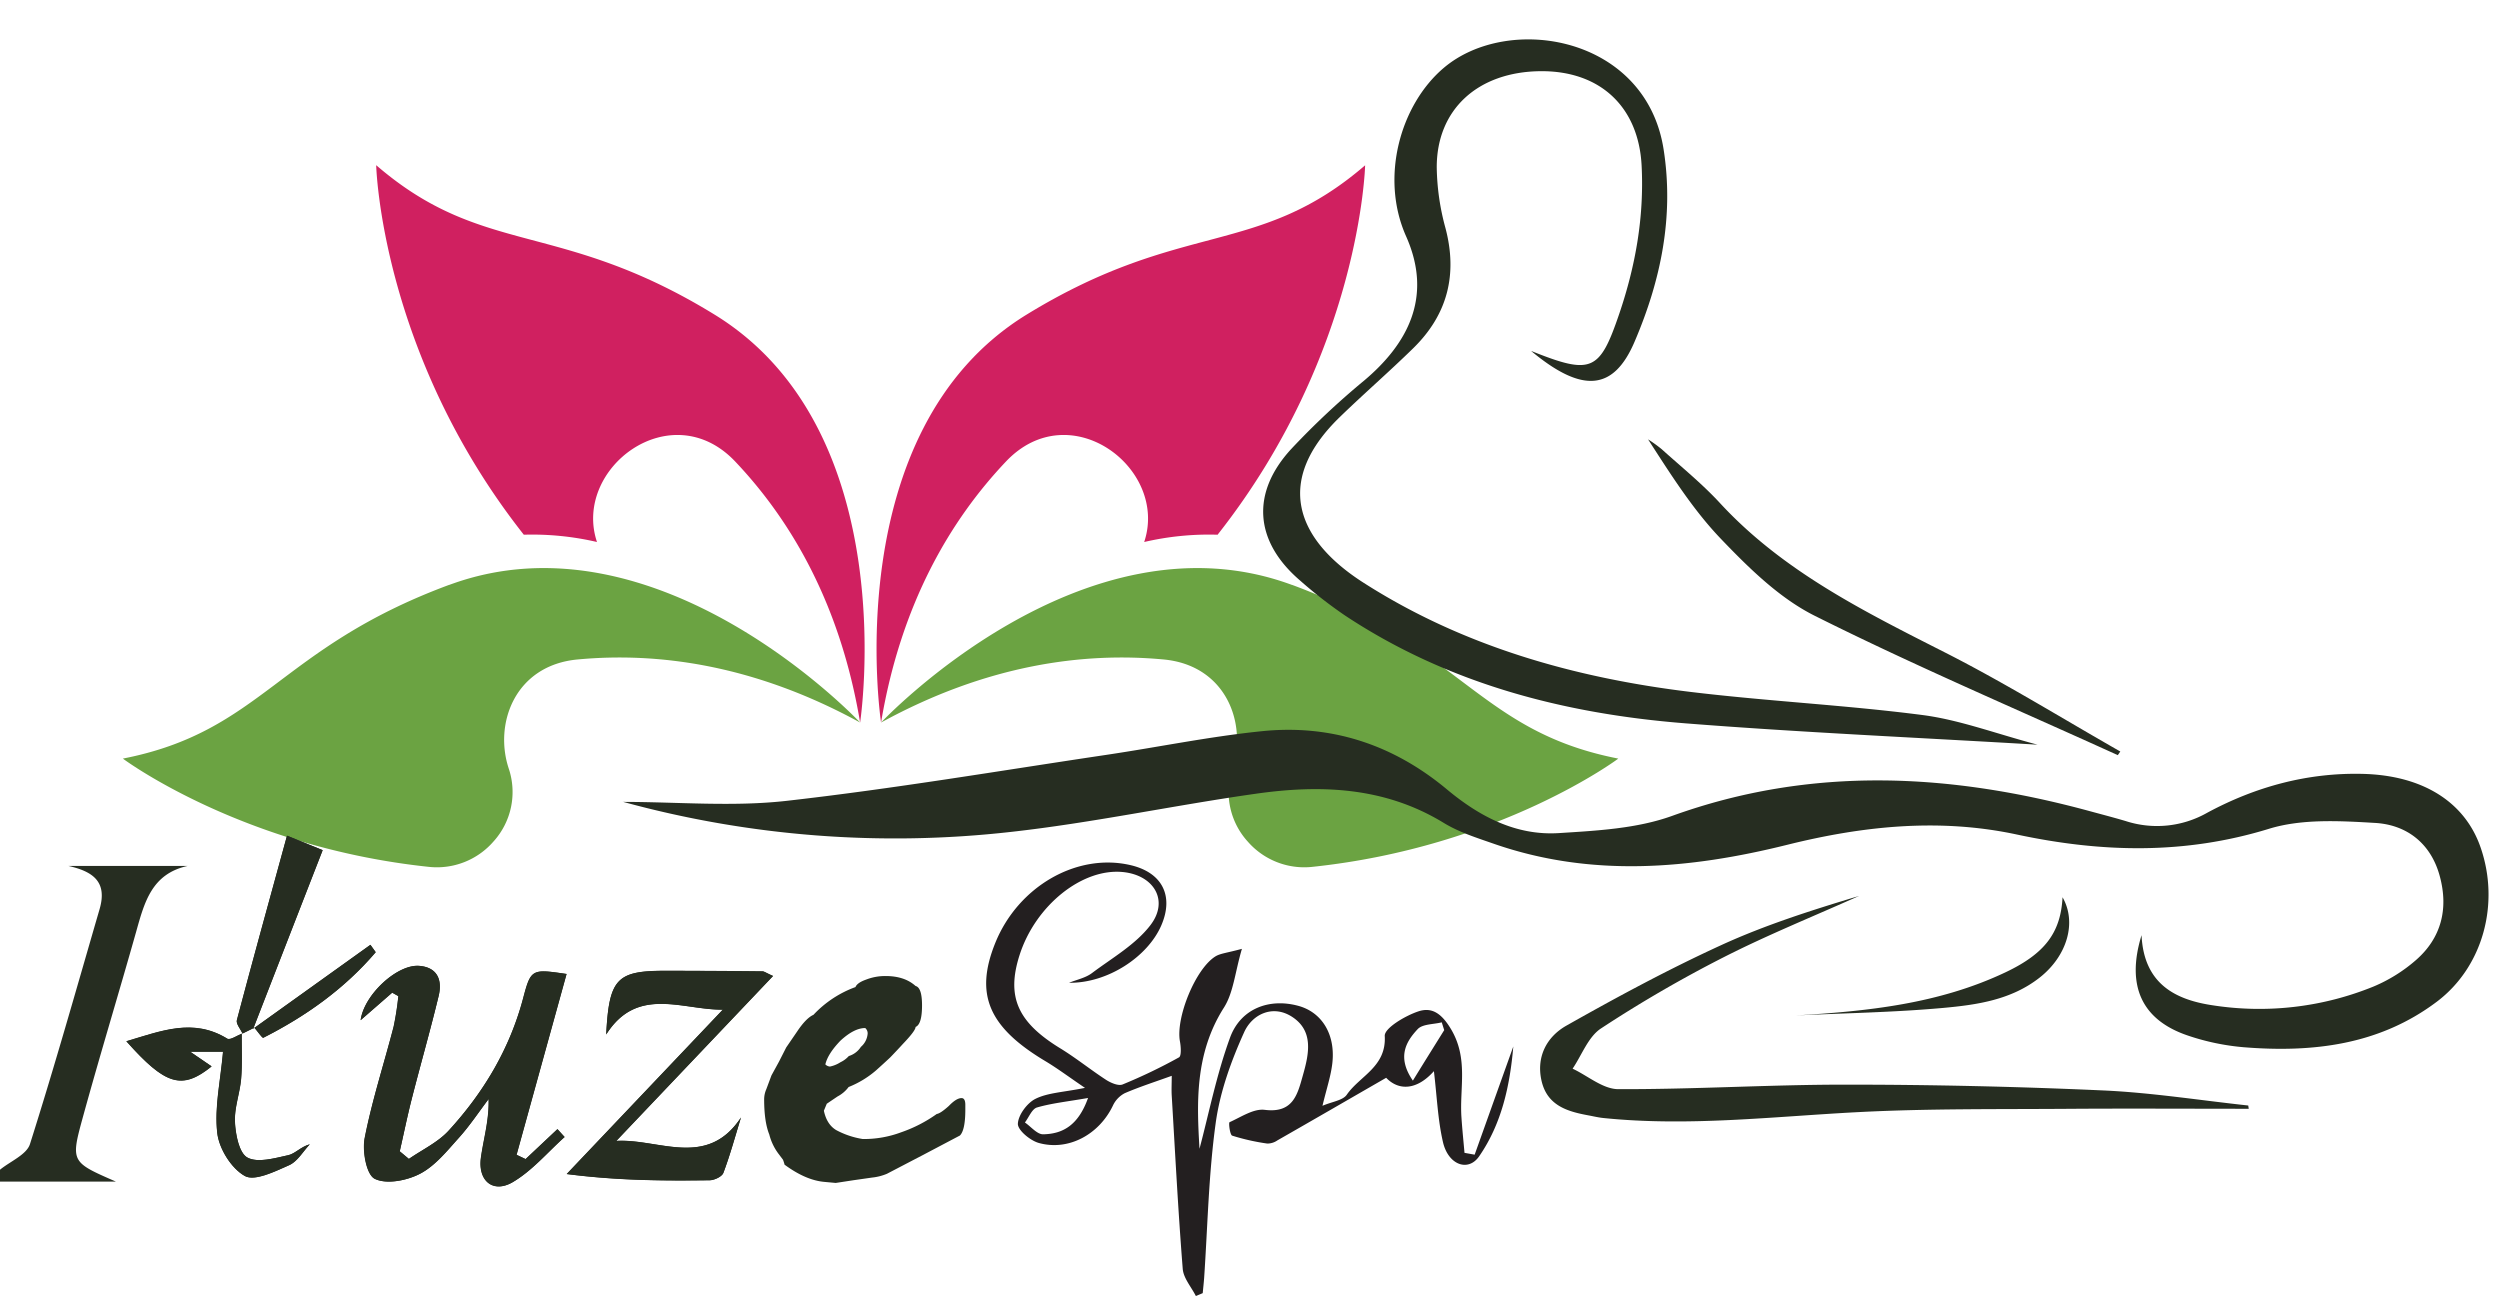 <svg xmlns="http://www.w3.org/2000/svg" height="1309" viewBox="-0.03 -9.14 863.93 443.39" width="2500"><path d="M155.21 188.48c-59.07 21.89-64.7 50.63-112.78 60.05 0 0 40.86 30.58 105.81 37.42a25.89 25.89 0 0 0 22.28-8.79l.21-.23a25.48 25.48 0 0 0 5.11-24.77c-5.31-15.66 2.06-35.88 23.75-37.89 27.69-2.59 61.05 1.78 97.61 21.8 0 0-69.7-74.34-142-47.56" fill="#6ba342"></path><path d="M180.97 171.16a98.84 98.84 0 0 1 25.3 2.52c-8.49-25.39 25.58-51.2 47.75-27.83 19.13 20.17 36.32 49.1 43.18 90.21 0 0 15.36-100.75-50.36-141-53.73-32.96-79.79-19.62-116.87-51.6 0 0 1.52 64.93 51 127.68" fill="#d02060"></path><path d="M446.43 188.48c59.07 21.89 64.7 50.63 112.78 60.05 0 0-40.85 30.58-105.81 37.42a25.9 25.9 0 0 1-22.28-8.79l-.21-.23a25.48 25.48 0 0 1-5.11-24.77c5.31-15.66-2.06-35.88-23.75-37.89-27.69-2.59-61.05 1.78-97.61 21.8 0 0 69.71-74.34 142-47.56" fill="#6ba342"></path><path d="M420.68 171.16a98.87 98.87 0 0 0-25.31 2.52c8.49-25.39-25.58-51.2-47.75-27.83-19.13 20.17-36.32 49.1-43.18 90.21 0 0-15.35-100.75 50.36-141 53.73-32.92 79.8-19.58 116.92-51.56 0 0-1.53 64.93-51 127.68" fill="#d02060"></path><g fill="#262d21"><path d="M215.22 263.49c18.87 0 37.93 1.74 56.56-.36 37-4.18 73.78-10.42 110.62-15.91 17.92-2.67 35.73-6.35 53.72-8.17 23.9-2.43 45.32 4.65 63.88 20.13 11.15 9.29 23.75 16 38.55 15.1 13.23-.84 27.11-1.54 39.39-6 48.1-17.31 96-14.71 144.17-1.6 4.14 1.13 8.29 2.2 12.4 3.42a35.09 35.09 0 0 0 28.29-2.9c16.6-8.93 34.54-13.87 53.7-13.39 20.59.51 35.26 9.61 40.72 25.49 6.68 19.39.81 41.15-15.07 53.18-19.85 15-42.93 17.73-66.84 15.79a81.13 81.13 0 0 1-19.17-4c-15.93-5.33-21.53-17.09-16.11-34.72.78 16.77 11.6 22.3 24.57 24.23a104.73 104.73 0 0 0 55.64-6.5 54.07 54.07 0 0 0 14.61-9.12c8.8-7.67 11.26-17.74 8.27-28.88-3-11.32-11.3-17.87-22.36-18.52-12.18-.72-25.25-1.47-36.61 2-29.19 9-57.9 8.27-87.23 2-26.63-5.71-53-3-79.35 3.56-33.7 8.39-67.63 11.37-101.35-.35-5.93-2.07-12.09-4-17.39-7.26-20.42-12.45-42.58-13.25-65.16-10-28.17 4-56.09 10-84.33 13.15a355.94 355.94 0 0 1-134.12-10.4m314.06-155.73c20.68 8.28 23.49 6.95 30.22-12.8 5.66-16.62 8.67-33.58 7.77-51.25-1-20.25-14.2-32.86-34.9-32.7-21.65.17-36 13.2-35.9 33.38a83.33 83.33 0 0 0 3 20.79c4.28 16.17.69 30-11.13 41.57-8.28 8.11-17.06 15.72-25.38 23.79-22.62 21.93-15.35 42.13 8.08 57.16 34.32 22 72.89 32.93 113.09 37.81 26.68 3.23 53.6 4.54 80.25 8 12.76 1.67 25.12 6.37 39.71 10.24-42.19-2.5-82-4.25-121.73-7.38-41.94-3.32-82-13.7-117.6-37.27a157.77 157.77 0 0 1-15.5-12.06c-15.74-13.47-17.12-30.19-3.1-45.45a272.64 272.64 0 0 1 25.22-23.67c14.59-12.29 24-28.53 14.49-49.87-9.11-20.49-1.87-45.55 13-58.16 22.37-19 69.9-11.06 76 28.16 3.64 23.27-1 45.32-10 66.36-7.25 17.07-18.07 18-35.72 3.34"></path><path d="M777.07 369.54c-20.07 0-40.13-.12-60.2 0-25.14.21-50.32-.14-75.42 1.19-29.13 1.54-58.18 5-87.41 2-1.75-.18-3.47-.6-5.21-.92-7.18-1.32-14-3.35-16.06-11.57-2.1-8.49 1.65-15.55 8.5-19.43 17.49-9.88 35.23-19.45 53.5-27.82 15.27-7 31.41-12.11 47.63-17-15.61 7-31.52 13.42-46.76 21.17a443.29 443.29 0 0 0-42.41 24.62c-4.41 2.89-6.61 9.17-9.81 13.9 5.25 2.47 10.5 7.07 15.77 7.08 26.17.09 52.35-1.57 78.52-1.56q44.49 0 89 2c16.77.75 33.46 3.41 50.19 5.21zm-45.25-122.2c-35-15.92-70.43-31-104.78-48.19-12.21-6.12-22.75-16.52-32.38-26.57s-17.3-22.19-25.17-34.38a48.86 48.86 0 0 1 4.72 3.41c6.73 6.08 13.84 11.82 20 18.47 21.86 23.74 50 37.61 78.18 51.92 20.56 10.46 40.23 22.65 60.3 34.08z"></path><path d="M620.35 337.3c25-1.45 49.66-4 72.73-14.95 13.43-6.39 19-13.54 19.65-25.9 5 8.74 1.56 20.3-7.89 27.74-9.85 7.75-21.69 9.43-33.38 10.5-17 1.54-34.06 1.8-51.11 2.61M87.86 341.51c1.06 1.23 2.75 3.69 3.1 3.51 14.81-7.51 28.1-17 38.84-29.57l-1.83-2.55-40.49 29c7.92-20.38 15.83-40.76 24-61.69l-12.31-5c-6 21.93-11.79 42.8-17.32 63.72-.35 1.28 1.24 3.06 1.93 4.6-1.79.66-4.26 2.44-5.26 1.82-11.88-7.3-23-2.56-34.87.88 13.63 15.32 19.26 16.89 29.46 8.69l-7.41-5.07h11.38c-.89 10-3 19.19-2 28 .6 5.47 4.88 12.35 9.54 14.92 3.43 1.9 10.41-1.56 15.3-3.74 2.88-1.28 4.79-4.74 7.13-7.21-3.06.82-5.06 3.24-7.47 3.77-4.66 1-10.5 2.73-14.06.82-2.89-1.54-4.1-7.92-4.33-12.26-.25-5 1.72-10 2.14-15.05s.16-10.27.2-15.41c1.46-.71 2.92-1.44 4.39-2.17m47.57-12.11 2.13 1.2a102.44 102.44 0 0 1-1.65 10.55c-3.31 12.84-7.44 25.5-10 38.48-.88 4.56.58 12.68 3.48 14.11 4.06 2 11.16.6 15.67-1.77 5.21-2.73 9.29-7.86 13.37-12.39 3.77-4.18 6.89-8.92 10.3-13.42.22 7.24-1.73 13.66-2.65 20.21-1.13 8.09 4.17 12.54 11 8.51s12-10.29 17.9-15.58l-2.47-2.72-11 10.35-3.13-1.48 17.28-62.49c-12-1.75-12.31-1.83-15 8.41-4.63 17.51-13.65 32.57-25.75 45.78-3.7 4-9.08 6.53-13.7 9.73-1.05-.88-2.1-1.76-3.16-2.63 1.39-6.1 2.64-12.23 4.19-18.29 3-11.84 6.41-23.6 9.27-35.48 1.26-5.26-.32-9.75-6.64-10.31-7.61-.69-19.15 9.93-20.33 18.75l10.89-9.49m114.33 5.82-54 56.85c17.53 2.27 33.45 2.35 49.35 2.15 1.67 0 4.31-1.26 4.79-2.57 2.36-6.26 4.12-12.74 6.09-19.13-11.75 17.82-28.42 7.24-43.1 8.11l54.17-57c-2.46-1.09-3.05-1.59-3.64-1.59q-16.85-.17-33.69-.2c-16.66 0-19.34 2.71-20.32 22 10.72-16.92 26.35-8.41 40.37-8.58"></path><path d="M-.03 390.6c3.57-2.92 9.19-5.19 10.36-8.87 8.53-26.91 16.18-54.09 24.06-81.2 2.75-9.47-2.32-13-10.79-14.91h41.23c-12.41 2.7-14.95 12.58-17.75 22.53-6.09 21.6-12.65 43.07-18.59 64.71-4.13 15.06-3.82 15.15 11.52 21.84H-.03zm135.52-61.19-10.89 9.49c1.18-8.82 12.72-19.44 20.33-18.75 6.32.56 7.9 5 6.64 10.31-2.86 11.88-6.23 23.64-9.27 35.48-1.55 6.06-2.8 12.19-4.19 18.29 1.06.87 2.11 1.75 3.16 2.63 4.62-3.2 10-5.7 13.7-9.73 12.1-13.18 21.12-28.24 25.82-45.77 2.72-10.24 3.05-10.16 15-8.41l-17.28 62.49 3.13 1.48 11-10.35 2.47 2.72c-5.91 5.29-11.2 11.63-17.9 15.58s-12.15-.42-11-8.51c.92-6.55 2.87-13 2.65-20.21-3.41 4.5-6.53 9.24-10.3 13.42-4.08 4.53-8.16 9.66-13.37 12.39-4.51 2.37-11.61 3.78-15.67 1.77-2.9-1.43-4.36-9.55-3.48-14.11 2.52-13 6.65-25.64 10-38.48a102.44 102.44 0 0 0 1.61-10.53l-2.13-1.2m114.3 5.85c-14 .17-29.65-8.34-40.37 8.58 1-19.28 3.66-22 20.32-22q16.84 0 33.69.2c.59 0 1.18.5 3.64 1.59l-54.17 57c14.68-.87 31.35 9.71 43.1-8.11-2 6.39-3.73 12.87-6.09 19.13-.48 1.31-3.12 2.55-4.79 2.57-15.9.2-31.82.12-49.35-2.15l54-56.85" fill-rule="evenodd"></path><path d="M83.46 343.69c0 5.13.24 10.3-.18 15.4s-2.4 10.07-2.15 15.07c.22 4.33 1.44 10.71 4.33 12.25 3.56 1.91 9.4.21 14.06-.82 2.42-.52 4.41-2.95 7.48-3.77-2.35 2.47-4.26 5.93-7.13 7.21-4.9 2.13-11.9 5.63-15.31 3.73-4.66-2.57-8.94-9.46-9.54-14.91-1-8.87 1.14-18.08 2-28.06H65.66l7.42 5.07c-10.2 8.19-15.83 6.63-29.46-8.69 11.83-3.44 23-8.18 34.87-.89 1 .62 3.47-1.15 5.26-1.81z" fill-rule="evenodd"></path><path d="M83.75 343.47c-.69-1.54-2.28-3.32-1.94-4.6 5.54-20.92 11.32-41.78 17.33-63.73l12.32 5c-8.14 20.93-16.05 41.32-24 61.69l.35-.34c-1.45.73-2.91 1.44-4.38 2.16zm3.74-1.61 40.49-29 1.82 2.55c-10.73 12.6-24 22.06-38.85 29.57-.34.18-2-2.28-3.1-3.5z" fill-rule="evenodd"></path><path d="M271.12 388.93c-.13-.5-.31-1.09-.56-1.77l-1.68-2.23a18.79 18.79 0 0 1-3.07-6.52q-1.77-4.37-1.77-12.19a8.81 8.81 0 0 1 .75-3.45l1.77-4.75 2.6-4.75 2.51-4.93 3.82-5.58c2.05-3.05 3.91-4.94 5.59-5.69a37.42 37.42 0 0 1 14.52-9.59q.57-1.49 3.72-2.6a18.11 18.11 0 0 1 6.71-1.21q6.53 0 10.34 3.44c1.49.37 2.23 2.61 2.23 6.7 0 4.35-.74 6.84-2.23 7.45q0 1.3-4.38 5.87-1.77 1.95-4.37 4.65-2 1.88-5 4.57a33.44 33.44 0 0 1-9.39 5.67 11.31 11.31 0 0 1-3.82 3.26l-3.73 2.52-1 2.41q1 4.76 4.28 6.71a29.08 29.08 0 0 0 9.13 3.07 36.63 36.63 0 0 0 13.31-2.33 48.17 48.17 0 0 0 12.28-6.32c.88-.13 2.27-1.06 4.2-2.8 1.73-1.8 3.19-2.69 4.37-2.69.87 0 1.31.77 1.31 2.32v1.67c0 4.73-.63 7.7-1.87 8.94l-12 6.33-13.21 6.89a17.94 17.94 0 0 1-5.13 1.31l-6.51.93-6.06.93-4-.37q-6.35-.57-13.59-5.87m27.78-47.29q-3.83 0-8.57 4.37-4.38 4.56-5.21 8.2a2.48 2.48 0 0 0 1.58.74 10.51 10.51 0 0 0 3.63-1.49 9.08 9.08 0 0 0 2.89-2.14 7.64 7.64 0 0 0 4.18-3.17 6.68 6.68 0 0 0 2.34-4.65 2.41 2.41 0 0 0-.84-1.86"></path></g><path d="M414.48 383.38c3.17-11.88 5.85-25.53 10.56-38.43 3.71-10.13 13.7-13.74 23.73-10.94 8 2.24 12.71 9.8 11.63 19.67-.49 4.5-2 8.88-3.42 14.83 3.41-1.46 7-1.85 8.38-3.8 4.49-6.54 13.77-9.65 13.14-20.34-.15-2.7 7.11-7 11.66-8.5s7.92.6 11.22 6.12c6.09 10.2 2.94 20.3 3.62 30.44.27 4.12.7 8.22 1.06 12.34l3.51.63q6.67-18.69 13.36-37.4c-1.17 13.54-4 26.69-11.83 38-3.79 5.44-10.66 2.94-12.48-4.94-1.78-7.7-2.08-15.75-3.13-24.52-6 6.72-12.25 6.74-16.5 2.29-13.12 7.56-25.34 14.64-37.6 21.64a6.07 6.07 0 0 1-3.48 1.09 75.17 75.17 0 0 1-12.12-2.73c-.8-.27-1.3-4.48-.92-4.65 4-1.79 8.32-4.76 12.17-4.27 9.86 1.23 11.33-5.4 13.19-12 2.08-7.3 3.81-15.27-3.79-20.17-6.69-4.32-13.74-.81-16.5 5.29-4.51 9.94-8.37 20.63-9.85 31.37-2.45 17.71-2.79 35.71-4 53.57-.13 1.76-.33 3.52-.49 5.28l-2.37 1c-1.57-3.12-4.28-6.15-4.54-9.38-1.58-19.91-2.61-39.87-3.8-59.81-.13-2.13 0-4.28 0-6.91-5.66 2.05-11.05 3.77-16.23 6a9.26 9.26 0 0 0-4.09 4.27c-4.72 9.94-15.32 15.8-25.6 12.94-3-.83-7.32-4.43-7.25-6.63.1-3 3.18-7.19 6.09-8.63 4.27-2.12 9.52-2.25 17.1-3.78-5.56-3.77-9.47-6.71-13.64-9.21-19.71-11.77-24.56-23.12-17.33-40.95 7.9-19.46 28.13-31.1 46.64-26.83 11 2.53 15.16 10.63 10.67 20.92-4.7 10.79-18.53 19.92-31.84 19.75 2.65-1.08 5.66-1.67 7.87-3.32 7-5.26 15.15-9.89 20.31-16.68 6.43-8.48 1.09-17.22-9.6-18.27-14.09-1.38-30.21 11.58-35.69 28.71-4.61 14.41-.65 23.19 14 32.17 5.5 3.36 10.55 7.46 16 11 1.59 1 4.17 2.12 5.63 1.52a184.92 184.92 0 0 0 19.46-9.35c.88-.48.68-3.67.34-5.49-1.54-8.12 5.37-25.24 12.35-29.46 1.7-1 3.94-1.16 9.06-2.56-2.41 8.22-2.93 15.15-6.23 20.33-10.22 16.08-9.31 33.47-8.43 48.76m-38.51-17.55c-7.16 1.25-12.54 1.8-17.64 3.28-1.74.51-2.81 3.39-4.18 5.19 2.1 1.44 4.23 4.12 6.3 4.08 6.75-.12 12.13-3.06 15.52-12.55m112.25-6c4-6.52 7.44-12 10.83-17.45-.29-.9-.57-1.8-.85-2.69-2.83.72-6.63.55-8.32 2.35-4.16 4.42-7.17 9.79-1.66 17.79" fill="#231f20" fill-rule="evenodd"></path></svg>
